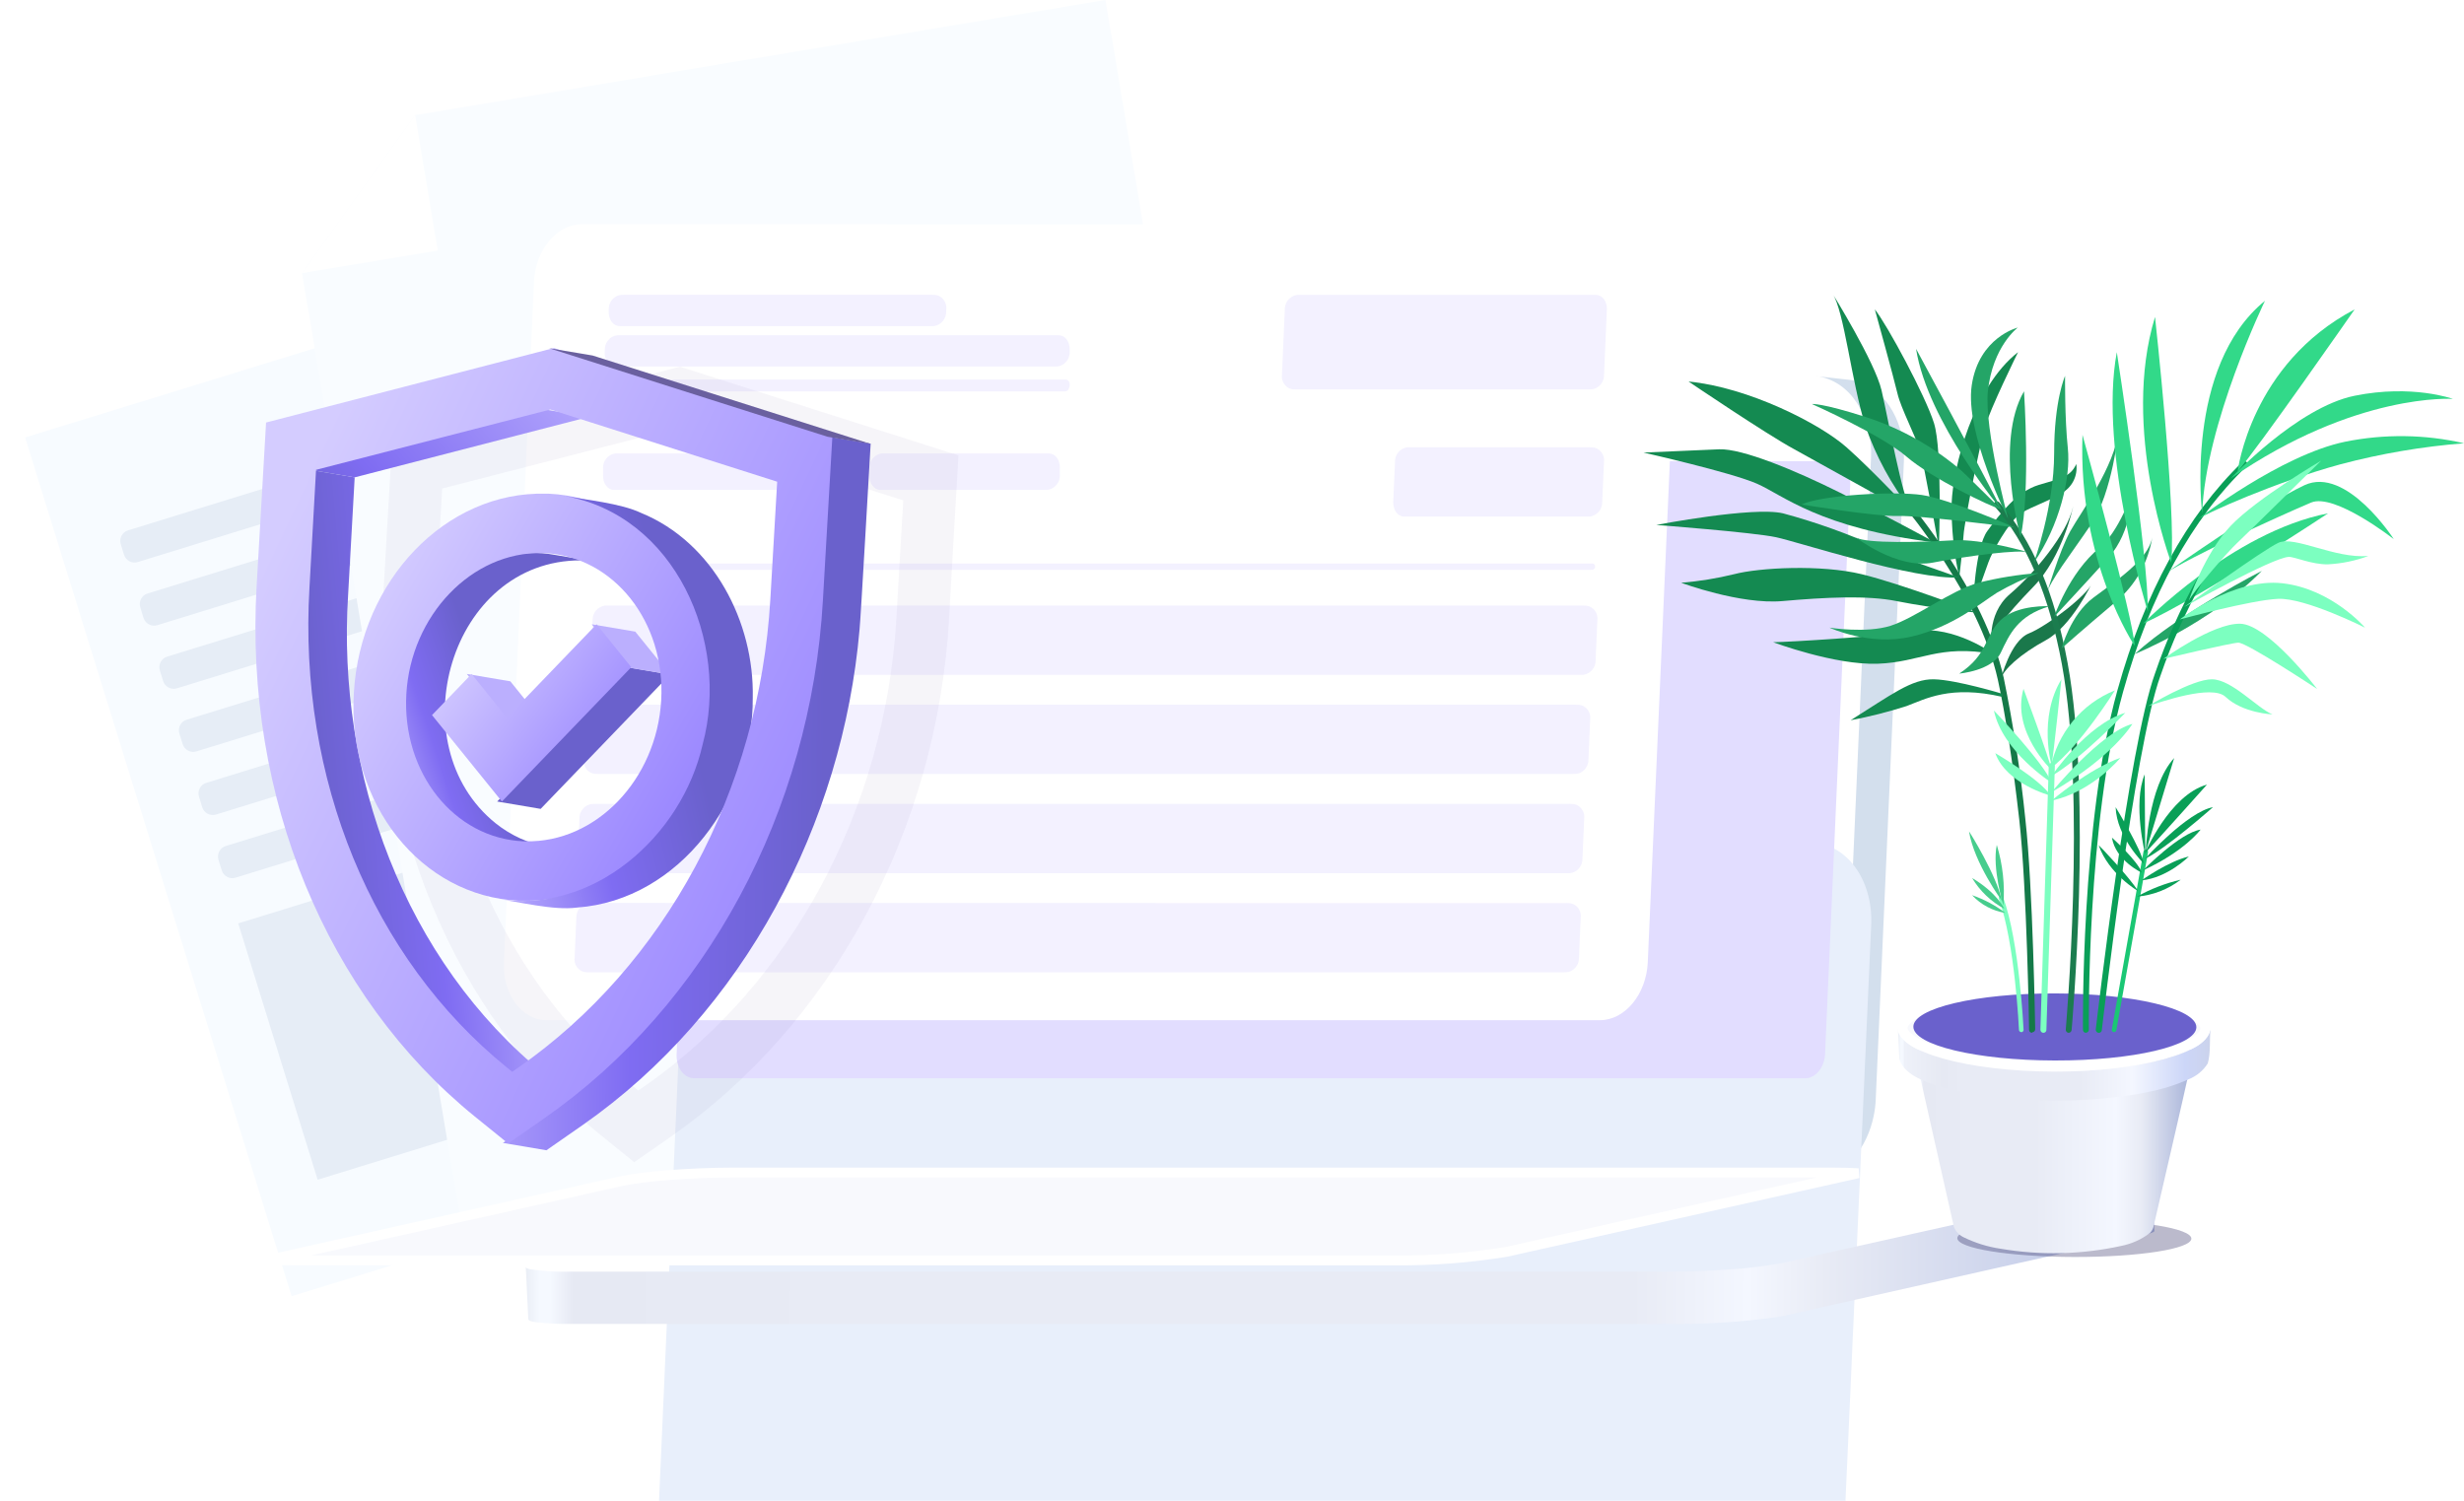 <svg width="394" height="240" viewBox="0 0 394 240" fill="none" xmlns="http://www.w3.org/2000/svg">
<g clip-path="url(#clip0_3214_11438)">
<path d="M108.786 37.684L4.018 69.955L46.632 207.277L151.4 175.006L108.786 37.684Z" fill="#F7FBFF"/>
<path d="M124.584 120.972L38.094 147.658L50.793 188.65L137.283 161.964L124.584 120.972Z" fill="#E6EDF6"/>
<path d="M119.217 109.64L36.102 135.285C35.17 135.572 34.648 136.559 34.936 137.49L35.461 139.184C35.749 140.114 36.738 140.635 37.67 140.347L120.785 114.703C121.717 114.415 122.239 113.428 121.951 112.498L121.426 110.804C121.138 109.873 120.149 109.353 119.217 109.64Z" fill="#E6EDF6"/>
<path d="M116.096 99.542L32.981 125.187C32.048 125.474 31.527 126.461 31.815 127.391L32.34 129.086C32.628 130.016 33.617 130.537 34.549 130.249L117.664 104.605C118.596 104.317 119.118 103.33 118.83 102.4L118.305 100.705C118.017 99.775 117.028 99.254 116.096 99.542Z" fill="#E6EDF6"/>
<path d="M112.963 89.447L29.848 115.092C28.916 115.379 28.394 116.366 28.682 117.296L29.207 118.991C29.495 119.921 30.484 120.442 31.416 120.154L114.531 94.51C115.463 94.222 115.985 93.235 115.697 92.305L115.172 90.611C114.884 89.68 113.895 89.159 112.963 89.447Z" fill="#E6EDF6"/>
<path d="M109.842 79.359L26.727 105.004C25.795 105.291 25.273 106.279 25.561 107.209L26.086 108.903C26.374 109.833 27.363 110.354 28.295 110.067L111.41 84.422C112.342 84.134 112.864 83.147 112.576 82.217L112.051 80.523C111.763 79.593 110.774 79.072 109.842 79.359Z" fill="#E6EDF6"/>
<path d="M106.709 69.264L23.594 94.909C22.662 95.196 22.14 96.184 22.428 97.114L22.953 98.808C23.241 99.738 24.23 100.259 25.162 99.972L108.277 74.327C109.21 74.039 109.732 73.052 109.443 72.122L108.918 70.428C108.63 69.498 107.641 68.977 106.709 69.264Z" fill="#E6EDF6"/>
<path d="M103.588 59.166L20.473 84.811C19.541 85.098 19.019 86.086 19.307 87.016L19.832 88.71C20.12 89.64 21.109 90.161 22.041 89.873L105.156 64.229C106.088 63.941 106.61 62.954 106.322 62.024L105.797 60.33C105.509 59.4 104.52 58.879 103.588 59.166Z" fill="#E6EDF6"/>
<path d="M66.379 18.405L48.305 43.683L74.307 199.034L206.401 177.009L176.771 0L66.379 18.405Z" fill="#F9FCFF"/>
<path d="M66.379 18.405L48.305 43.683L70.007 40.063L66.379 18.405Z" fill="white"/>
<path d="M114.599 188.3L119.856 188.888C119.558 188.903 119.26 188.903 118.962 188.888L113.705 188.3C114.003 188.316 114.301 188.316 114.599 188.3" fill="#858585"/>
<path d="M283.849 188.31L289.128 188.888H119.876L114.598 188.31H283.849Z" fill="#808080"/>
<path d="M304.437 72.476C304.342 67.324 301.283 61.385 295.668 60.734L290.411 60.147C290.726 60.147 291.041 60.241 291.357 60.304C296.898 61.7 299.453 67.943 299.18 73.211L294.658 175.236C294.658 175.635 294.606 176.033 294.553 176.422C294.07 180.734 291.851 185.089 287.971 187.251C286.707 187.94 285.29 188.301 283.85 188.3C285.907 188.611 287.983 188.786 290.064 188.825C295.184 188.184 298.622 183.295 299.59 178.531C299.785 177.626 299.901 176.706 299.937 175.782L304.437 73.799C304.458 73.358 304.437 72.917 304.437 72.476Z" fill="#D3DFED"/>
<g filter="url(#filter0_ddd_3214_11438)">
<path d="M289.559 60.094C295.205 60.094 299.526 65.971 299.211 73.211L294.658 175.236C294.332 182.466 289.495 188.331 283.849 188.331H114.597C108.941 188.331 104.619 182.466 104.945 175.236L109.435 73.242C109.761 66.002 114.597 60.126 120.244 60.126L289.559 60.094Z" fill="#E8EFFB"/>
</g>
<path d="M293.018 73.746C294.669 73.746 295.941 75.467 295.847 77.587L291.83 168.583C291.735 170.682 290.316 172.424 288.676 172.424H111.023C109.362 172.424 108.1 170.703 108.194 168.583L112.2 77.587C112.295 75.488 113.715 73.746 115.355 73.746H293.018Z" fill="#E2DDFF"/>
<path d="M261.455 35.887C265.45 35.887 268.5 40.031 268.279 45.152L263.484 153.882C263.253 158.992 259.836 163.137 255.84 163.137H87.409C83.413 163.137 80.353 158.992 80.585 153.882L85.379 45.121C85.6 40 89.017 35.855 93.013 35.855L261.455 35.887Z" fill="white"/>
<path d="M254.128 71.522C254.511 71.522 254.905 71.525 255.256 71.681C255.333 71.715 255.408 71.754 255.48 71.797C255.718 71.939 255.926 72.126 256.091 72.349C256.256 72.571 256.376 72.824 256.443 73.093C256.51 73.361 256.523 73.64 256.481 73.914L256.197 80.21C256.229 80.784 256.043 81.348 255.677 81.791C255.311 82.235 254.791 82.524 254.22 82.602H224.548C223.497 82.602 222.729 81.553 222.782 80.21L223.066 73.914C223.034 73.342 223.218 72.779 223.582 72.336C223.946 71.893 224.464 71.602 225.032 71.522H254.128Z" fill="#8770FF" fill-opacity="0.1"/>
<path d="M255.187 47.156C256.239 47.156 257.006 48.206 256.943 49.549L256.491 59.885C256.518 60.457 256.331 61.019 255.965 61.461C255.724 61.753 255.416 61.979 255.071 62.123C254.715 62.271 254.321 62.277 253.935 62.277H207.363C206.953 62.277 206.531 62.273 206.161 62.096C205.851 61.947 205.58 61.725 205.373 61.443C205.044 60.995 204.907 60.434 204.991 59.885L205.443 49.549C205.414 48.976 205.601 48.412 205.966 47.97C206.332 47.527 206.851 47.237 207.42 47.156H255.187Z" fill="#8770FF" fill-opacity="0.1"/>
<path d="M128.163 72.508C129.214 72.508 129.992 73.557 129.94 74.9V75.95C129.971 76.523 129.786 77.088 129.419 77.531C129.053 77.974 128.533 78.264 127.963 78.342H98.196C97.145 78.342 96.377 77.293 96.43 75.95V74.9C96.395 74.328 96.579 73.763 96.943 73.32C97.308 72.876 97.827 72.586 98.396 72.508H128.163Z" fill="#8770FF" fill-opacity="0.1"/>
<path d="M167.706 72.508C168.758 72.508 169.525 73.557 169.473 74.9V75.95C169.5 76.522 169.312 77.084 168.947 77.526C168.705 77.819 168.398 78.044 168.053 78.188C167.697 78.336 167.302 78.342 166.917 78.342H140.8C139.748 78.342 138.981 77.293 139.033 75.95V74.9C138.999 74.326 139.184 73.76 139.551 73.316C139.917 72.873 140.439 72.584 141.01 72.508H167.706Z" fill="#8770FF" fill-opacity="0.1"/>
<path d="M148.934 47.135C149.329 47.135 149.735 47.139 150.094 47.304C150.165 47.337 150.235 47.373 150.303 47.414C150.541 47.557 150.748 47.746 150.912 47.969C151.076 48.193 151.194 48.447 151.26 48.716C151.308 48.913 151.327 49.117 151.316 49.319C151.309 49.466 151.293 49.612 151.293 49.758V49.758C151.323 50.332 151.136 50.895 150.77 51.338C150.405 51.78 149.886 52.071 149.317 52.151H99.1C98.048 52.151 97.281 51.102 97.333 49.758V49.538C97.303 48.964 97.49 48.399 97.855 47.955C98.097 47.66 98.407 47.433 98.754 47.289C99.109 47.141 99.503 47.135 99.888 47.135H148.934Z" fill="#8770FF" fill-opacity="0.1"/>
<path d="M169.285 53.61C170.336 53.61 171.104 54.659 171.051 56.002V56.222C171.078 56.795 170.891 57.357 170.525 57.799C170.284 58.091 169.976 58.317 169.632 58.461C169.275 58.609 168.881 58.615 168.495 58.615H99.086C98.676 58.615 98.253 58.611 97.883 58.434C97.574 58.285 97.302 58.062 97.096 57.781C96.81 57.392 96.669 56.919 96.692 56.442C96.699 56.295 96.714 56.149 96.714 56.002V56.002C96.679 55.429 96.863 54.865 97.227 54.421C97.592 53.978 98.111 53.688 98.68 53.61H169.285Z" fill="#8770FF" fill-opacity="0.1"/>
<path d="M170.409 60.682C170.508 60.696 170.603 60.73 170.688 60.781C170.773 60.832 170.848 60.899 170.906 60.98C170.965 61.06 171.007 61.151 171.03 61.248V61.248C171.076 61.44 171.05 61.644 171.013 61.838C170.924 62.3 170.632 62.592 170.325 62.592H97.344C97.246 62.578 97.151 62.544 97.066 62.493C96.98 62.442 96.906 62.374 96.847 62.294C96.788 62.214 96.746 62.123 96.723 62.026V62.026C96.678 61.834 96.703 61.63 96.741 61.436C96.829 60.974 97.121 60.682 97.428 60.682H170.409Z" fill="#8770FF" fill-opacity="0.1"/>
<path d="M254.683 90.115C254.74 90.122 254.796 90.14 254.846 90.168C254.896 90.197 254.94 90.236 254.974 90.282C255.009 90.328 255.033 90.381 255.047 90.437V90.437C255.073 90.549 255.065 90.669 255.033 90.779C255.016 90.839 254.986 90.896 254.947 90.946V90.946C254.796 91.134 254.52 91.123 254.279 91.123H96.166C96.107 91.115 96.05 91.096 95.999 91.065C95.948 91.035 95.904 90.994 95.869 90.946C95.835 90.898 95.811 90.843 95.798 90.785V90.785C95.774 90.669 95.784 90.546 95.822 90.434C95.84 90.379 95.869 90.327 95.906 90.282C95.982 90.191 96.09 90.131 96.208 90.115H254.683Z" fill="#8770FF" fill-opacity="0.1"/>
<path d="M253.055 96.831C253.452 96.831 253.86 96.835 254.221 97.001C254.291 97.033 254.359 97.069 254.425 97.109C254.662 97.251 254.868 97.439 255.032 97.661C255.196 97.884 255.315 98.136 255.381 98.404C255.447 98.672 255.46 98.951 255.418 99.223L255.145 105.519C255.174 106.092 254.987 106.656 254.622 107.098C254.256 107.541 253.737 107.831 253.168 107.912H96.846C96.449 107.912 96.041 107.908 95.68 107.742C95.611 107.709 95.542 107.673 95.476 107.634C95.239 107.491 95.033 107.303 94.869 107.081C94.705 106.859 94.586 106.607 94.52 106.339C94.454 106.071 94.441 105.792 94.483 105.519L94.757 99.223C94.73 98.649 94.919 98.086 95.286 97.644C95.654 97.201 96.174 96.911 96.744 96.831H253.055Z" fill="#8770FF" fill-opacity="0.1"/>
<path d="M251.901 112.686C252.311 112.686 252.733 112.691 253.103 112.868C253.413 113.016 253.684 113.238 253.891 113.52C254.22 113.968 254.357 114.529 254.273 115.079L254 121.374C254.026 121.947 253.839 122.509 253.474 122.951C253.232 123.243 252.925 123.469 252.58 123.613C252.224 123.761 251.829 123.767 251.443 123.767H95.721C95.311 123.767 94.888 123.763 94.518 123.586C94.209 123.437 93.937 123.215 93.731 122.933C93.401 122.485 93.264 121.924 93.349 121.374L93.622 115.079C93.595 114.506 93.783 113.944 94.148 113.502C94.389 113.21 94.697 112.984 95.042 112.84C95.398 112.692 95.792 112.686 96.178 112.686H251.901Z" fill="#8770FF" fill-opacity="0.1"/>
<path d="M250.944 128.552C251.354 128.552 251.777 128.556 252.147 128.733C252.456 128.881 252.728 129.104 252.934 129.386C253.264 129.834 253.401 130.395 253.316 130.944L253.043 137.24C253.072 137.813 252.886 138.377 252.52 138.819C252.154 139.262 251.636 139.552 251.066 139.633H94.148C93.096 139.633 92.329 138.583 92.382 137.24L92.655 130.944C92.628 130.372 92.815 129.81 93.181 129.368C93.422 129.075 93.73 128.849 94.075 128.706C94.431 128.557 94.825 128.552 95.211 128.552H250.944Z" fill="#8770FF" fill-opacity="0.1"/>
<path d="M250.369 144.407C250.805 144.407 251.256 144.412 251.644 144.612C251.935 144.761 252.19 144.978 252.385 145.247C252.71 145.695 252.844 146.253 252.759 146.799L252.486 153.095C252.513 153.668 252.325 154.23 251.96 154.672C251.719 154.964 251.411 155.19 251.066 155.334C250.71 155.482 250.316 155.488 249.93 155.488H94.272C93.84 155.488 93.393 155.483 93.008 155.287C92.955 155.26 92.904 155.231 92.853 155.2C92.619 155.054 92.415 154.864 92.254 154.64C92.093 154.416 91.977 154.162 91.914 153.894C91.852 153.625 91.843 153.347 91.888 153.074L92.161 146.778C92.132 146.205 92.318 145.642 92.684 145.199C93.05 144.757 93.568 144.466 94.138 144.386L250.369 144.407Z" fill="#8770FF" fill-opacity="0.1"/>
<g filter="url(#filter1_d_3214_11438)">
<path d="M300.148 187.439C300.148 187.492 300.148 187.555 300.043 187.597C299.6 187.837 299.121 188.004 298.624 188.09L240.994 200.965C238.096 201.499 235.167 201.849 232.225 202.014C229.228 202.224 226.21 202.34 223.224 202.35H47.075C44.908 202.412 42.739 202.272 40.598 201.931C40.367 201.868 40.156 201.805 40.072 201.616C40.072 201.616 40.472 210.01 40.482 210.01C40.724 210.346 41.313 210.336 41.691 210.43C43.614 210.65 45.55 210.745 47.485 210.713H223.803C229.162 210.731 234.516 210.38 239.827 209.664C240.479 209.57 241.583 209.339 241.414 209.37L299.023 196.432C299.276 196.432 299.496 196.317 299.738 196.243C299.942 196.19 300.139 196.116 300.327 196.023C300.39 195.987 300.447 195.941 300.495 195.886C300.5 195.866 300.5 195.844 300.495 195.823V195.823L300.148 187.439Z" fill="url(#paint0_linear_3214_11438)"/>
</g>
<path d="M47.075 201.551C45.458 201.551 44.117 201.511 43.072 201.444L99.42 188.859L99.422 188.859C102.731 188.113 110.611 187.504 117.018 187.504H293.146C294.766 187.504 296.108 187.543 297.154 187.611L240.845 200.191C235.022 201.138 229.13 201.593 223.23 201.551H223.225H47.075Z" fill="#F8F9FD" stroke="white" stroke-width="1.577"/>
<g filter="url(#filter2_f_3214_11438)">
<path d="M350.403 198.066C350.406 196.423 342.031 195.076 331.697 195.056C321.363 195.036 312.983 196.352 312.98 197.994C312.977 199.636 321.352 200.984 331.686 201.003C342.02 201.023 350.399 199.708 350.403 198.066Z" fill="#26215C" fill-opacity="0.31"/>
</g>
<g filter="url(#filter3_f_3214_11438)">
<path d="M108.73 58.645L62.708 70.555L61.194 96.788C59.259 130.461 72.36 162.276 96.081 181.531L101.412 185.844L107.216 181.804C133.081 163.787 149.81 132.727 151.745 99.055L153.259 72.822L108.73 58.645ZM143.344 98.792C141.577 129.359 126.52 157.376 103.02 173.724L102.064 174.385L101.191 173.672C79.647 156.19 67.839 127.502 69.647 96.946L70.699 78.121L108.173 68.478L144.437 80.02L143.344 98.792Z" fill="#423681" fill-opacity="0.05"/>
</g>
<path d="M350.543 169.108C350.543 165.624 342.731 164.208 339.976 163.672C331.156 162.211 322.138 162.447 313.406 164.365C311.03 165.047 308.359 165.719 306.719 167.681C306.558 167.891 306.441 168.131 306.376 168.387C306.311 168.643 306.299 168.91 306.34 169.171C308.359 178.188 310.392 187.198 312.439 196.201C312.741 196.945 313.316 197.546 314.047 197.88C315.892 198.778 317.863 199.387 319.893 199.685C326.294 200.775 332.845 200.621 339.188 199.234C340.841 198.911 342.398 198.214 343.74 197.198C344.018 196.942 344.222 196.616 344.329 196.254C346.401 187.209 348.545 178.163 350.543 169.108Z" fill="url(#paint1_linear_3214_11438)"/>
<g filter="url(#filter4_d_3214_11438)">
<path d="M353.361 164.9C352.863 166.116 351.903 167.085 350.691 167.597C348.587 168.644 346.352 169.403 344.045 169.853C333.53 171.947 322.697 171.883 312.208 169.664C309.348 168.888 304.5 167.712 303.48 164.848C303.48 164.543 303.48 164.627 303.48 164.701C303.49 164.624 303.49 164.547 303.48 164.47C303.565 166.212 303.638 167.838 303.712 169.276C304.616 173.19 313.091 174.522 316.634 175.141C323.11 176.082 329.674 176.258 336.191 175.666C340.881 175.204 345.654 174.543 349.965 172.581C351.231 172.089 352.304 171.202 353.025 170.052C353.519 168.405 353.288 166.065 353.466 164.617C353.437 164.713 353.402 164.808 353.361 164.9Z" fill="url(#paint2_linear_3214_11438)"/>
</g>
<path d="M328.454 158.292C335.305 158.305 341.478 159.088 345.912 160.326C348.135 160.946 349.876 161.669 351.043 162.436C352.242 163.225 352.647 163.931 352.646 164.476C352.645 165.02 352.237 165.725 351.035 166.509C349.865 167.272 348.121 167.988 345.896 168.6C341.457 169.821 335.281 170.58 328.43 170.566C321.579 170.553 315.406 169.771 310.972 168.533C308.749 167.913 307.008 167.19 305.841 166.422C304.642 165.633 304.236 164.928 304.237 164.383C304.238 163.838 304.647 163.134 305.849 162.35C307.019 161.587 308.763 160.871 310.988 160.259C315.427 159.038 321.602 158.279 328.454 158.292Z" fill="#F8F9FD" stroke="white" stroke-width="1.577"/>
<path d="M351.205 164.261C351.211 161.301 341.085 158.881 328.589 158.857C316.092 158.833 305.957 161.214 305.952 164.174C305.946 167.135 316.072 169.554 328.568 169.578C341.064 169.602 351.199 167.221 351.205 164.261Z" fill="#6A61CC"/>
<path d="M338.052 165.047H337.979C337.885 165.029 337.801 164.975 337.746 164.897C337.691 164.818 337.669 164.722 337.684 164.627L342.752 136.159C342.761 136.112 342.779 136.066 342.806 136.026C342.832 135.985 342.867 135.95 342.907 135.923C342.947 135.896 342.992 135.876 343.039 135.867C343.087 135.857 343.136 135.856 343.183 135.866C343.278 135.883 343.361 135.937 343.416 136.016C343.471 136.094 343.493 136.191 343.478 136.285L338.41 164.743C338.395 164.827 338.351 164.904 338.286 164.959C338.221 165.015 338.138 165.046 338.052 165.047Z" fill="#1AC774"/>
<path d="M343.036 136.684C343.036 136.684 340.985 128.499 342.941 123.83C342.941 123.819 343.004 135.215 343.036 136.684Z" fill="#099F57"/>
<path d="M342.953 136.485C342.953 136.485 346.896 127.135 352.9 125.467C352.9 125.467 345.939 133.263 342.953 136.485Z" fill="#099F57"/>
<path d="M343.111 136.212C343.111 136.212 343.437 125.834 347.654 121.217C347.654 121.217 343.511 134.848 343.111 136.212Z" fill="#099F57"/>
<path d="M342.941 137.356C342.941 137.356 349.818 129.79 353.866 129.076C353.866 129.066 346.222 135.834 342.941 137.356Z" fill="#099F57"/>
<path d="M342.668 139.181C342.668 139.181 348.567 133.148 351.879 132.665C351.879 132.665 349.366 136.117 342.668 139.181Z" fill="#099F57"/>
<path d="M342.438 140.776C342.438 140.776 346.643 137.754 350.008 136.957C350.008 136.957 346.601 140.388 342.438 140.776Z" fill="#099F57"/>
<path d="M341.701 143.379C343.894 142.148 346.252 141.237 348.704 140.671C346.678 142.225 344.247 143.165 341.701 143.379V143.379Z" fill="#099F57"/>
<path d="M342.489 139.559C342.489 139.559 338.283 137.607 337.705 133.945C337.705 133.945 341.806 137.628 342.489 139.559Z" fill="#099F57"/>
<path d="M341.881 142.487C341.881 142.487 337.181 139.769 335.572 135.142C335.583 135.089 340.546 140.294 341.881 142.487Z" fill="#099F57"/>
<path d="M342.816 138.122C342.816 138.122 338.453 133.851 338.295 129.076C338.295 129.066 342.417 135.834 342.816 138.122Z" fill="#099F57"/>
<path d="M324.94 165.162C324.813 165.163 324.692 165.113 324.601 165.025C324.511 164.937 324.459 164.816 324.456 164.69C324.456 164.459 324.109 142.036 322.89 131.112C321.838 121.836 320.692 114.323 319.462 108.699C316.444 95.058 304.584 81.091 304.468 80.955C304.425 80.906 304.392 80.85 304.371 80.788C304.35 80.727 304.342 80.662 304.347 80.597C304.352 80.533 304.37 80.47 304.4 80.412C304.43 80.355 304.471 80.304 304.521 80.262C304.613 80.174 304.735 80.125 304.862 80.125C304.99 80.125 305.112 80.174 305.204 80.262C305.32 80.409 317.348 94.512 320.408 108.436C321.935 115.88 323.086 123.396 323.857 130.955C325.076 141.889 325.423 164.365 325.434 164.585C325.434 164.714 325.383 164.838 325.293 164.93C325.203 165.023 325.08 165.076 324.95 165.079L324.94 165.162Z" fill="#147948"/>
<path d="M318.506 103.683C318.506 103.683 317.507 98.321 321.387 95.005C325.267 91.689 330.503 85.477 331.502 80.997C331.502 80.997 329.883 88.94 325.193 93.778C320.504 98.615 317.949 101.889 318.506 103.683Z" fill="#1A784B"/>
<path d="M319.936 108.625C319.936 108.625 321.439 102.487 324.436 101.28C327.432 100.073 333.899 95.058 334.519 93.232C334.519 93.232 331.27 100.126 327.159 102.361C323.048 104.596 320.261 107.135 319.936 108.625Z" fill="#1A784B"/>
<path d="M320.189 110.944C320.189 110.944 312.829 108.709 309.254 108.625C305.679 108.541 302.409 111.112 295.922 115.173C298.937 114.603 301.915 113.85 304.838 112.917C307.898 111.773 311.862 109.517 320.189 111.437" fill="#148A51"/>
<path d="M318.822 104.596C318.822 104.596 312.513 99.989 306.394 100.902C300.274 101.815 286.279 102.655 283.535 102.697C283.535 102.697 293.345 106.38 300.243 106.138C307.14 105.897 309.958 102.98 318.822 104.596Z" fill="#148A51"/>
<path d="M316.089 97.964C316.089 97.964 304.155 93.389 297.667 91.815C291.18 90.241 281.296 90.766 277.301 91.815C274.517 92.498 271.683 92.957 268.826 93.19C268.826 93.19 278.289 96.716 285.04 96.117C291.79 95.519 298.53 95.173 303.24 96.117C309.643 97.387 316.089 97.964 316.089 97.964Z" fill="#148A51"/>
<path d="M315.498 96.778C315.498 96.778 315.792 87.628 317.79 84.9C319.788 82.172 322.511 78.604 325.97 77.555C329.43 76.506 331.059 76.306 332.006 74.197C332.134 75.126 331.975 76.072 331.551 76.908C331.126 77.744 330.456 78.431 329.63 78.877C326.675 80.629 324.183 81.196 322.69 82.445C321.197 83.694 318.621 88.027 317.948 89.926C317.275 91.826 315.498 96.778 315.498 96.778Z" fill="#148A51"/>
<path d="M313.291 92.34C312.423 88.438 312.014 84.448 312.072 80.451C312.303 74.732 315.5 61.92 322.691 56.317C322.691 56.317 318.202 65.404 317.371 68.384C316.54 71.364 314.112 83.463 313.985 85.509C313.859 87.555 313.291 92.34 313.291 92.34Z" fill="#148A51"/>
<path d="M310.032 87.608C310.032 87.608 310.631 72.067 309.254 67.671C307.877 63.274 301.705 51.836 299.791 49.475C299.791 49.475 302.84 60.483 303.408 62.917C303.976 65.352 306.331 69.759 307.025 72.12C307.719 74.481 310.032 87.608 310.032 87.608Z" fill="#148A51"/>
<path d="M305.627 81.637C302.446 77.551 299.96 72.971 298.267 68.08C296.017 60.86 294.892 49.727 293.01 46.925C293.01 46.925 299.802 57.87 300.864 62.413C301.926 66.957 304.187 79.748 305.627 81.637Z" fill="#148A51"/>
<path d="M306.382 82.634C306.382 82.634 299.537 75.288 295.237 71.501C290.936 67.713 279.591 61.941 270.002 61.007C270.002 61.007 282.409 69.402 286.825 71.794L306.382 82.634Z" fill="#148A51"/>
<path d="M309.454 86.747C309.454 86.747 300.958 82.141 294.092 78.72C287.226 75.299 278.636 71.7 274.892 71.847C271.149 71.994 262.801 72.371 262.801 72.371C262.801 72.371 276.764 75.519 280.938 77.345C285.113 79.171 290.948 84.46 309.454 86.747Z" fill="#148A51"/>
<path d="M313.29 92.34C313.29 92.34 304.321 89.307 300.515 87.608C295.538 85.356 290.386 83.51 285.111 82.088C280.316 80.955 264.85 83.945 264.85 83.945C264.85 83.945 280.316 85.121 283.997 85.908C287.677 86.695 306.182 92.781 313.29 92.34Z" fill="#148A51"/>
<path d="M330.766 165.162C330.638 165.149 330.521 165.087 330.439 164.989C330.356 164.891 330.315 164.765 330.324 164.638C330.324 164.271 333.625 127.597 329.704 106.233C327.685 95.267 324.078 86.768 318.958 80.986C318.867 80.896 318.816 80.773 318.816 80.645C318.816 80.517 318.867 80.395 318.958 80.304C319.05 80.213 319.175 80.162 319.305 80.162C319.435 80.162 319.559 80.213 319.652 80.304C324.909 86.222 328.568 94.869 330.618 106.023C334.572 127.513 331.291 164.313 331.26 164.68C331.254 164.808 331.2 164.929 331.108 165.019C331.017 165.109 330.894 165.16 330.766 165.162V165.162Z" fill="#1B7C4E"/>
<path d="M320.188 81.731C320.188 81.731 308.223 67.471 306.383 55.782C306.383 55.782 315.772 73.096 320.188 81.731Z" fill="#24A567"/>
<path d="M321.104 82.969C321.104 82.969 314.133 69.255 315.29 61.584C316.446 53.914 322.65 52.382 322.65 52.382C322.65 52.382 318.623 55.383 317.866 62.571C317.277 68.678 321.104 82.969 321.104 82.969Z" fill="#24A567"/>
<path d="M323.089 85.908C323.089 85.908 318.884 70.745 323.647 62.571C323.647 62.571 324.709 78.699 323.089 85.908Z" fill="#24A567"/>
<path d="M325.225 89.968C325.225 89.968 328.463 81.018 328.463 72.497C328.463 63.977 330.209 60.115 330.209 60.115C330.209 60.115 330.145 66.894 330.65 71.658C331.155 76.422 329.304 84.04 325.225 89.968Z" fill="#24A567"/>
<path d="M327.264 95.005C327.264 95.005 329.314 88.027 331.07 84.9C332.826 81.773 338.125 74.648 338.798 68.762C338.798 68.762 337.747 78.846 334.435 83.756C331.122 88.667 327.758 92.885 327.264 95.005Z" fill="#24A567"/>
<path d="M328.463 98.636C328.463 98.636 330.818 91.605 335.728 87.586C338.83 85.037 340.986 78.688 340.986 78.688C340.986 78.688 340.923 84.984 337.148 89.181C333.373 93.379 328.463 98.636 328.463 98.636Z" fill="#24A567"/>
<path d="M329.65 103.683C329.65 103.683 331.07 98.332 334.697 95.603C338.325 92.875 343.477 89.591 344.16 85.908C343.531 89.879 341.508 93.498 338.451 96.117C333.425 100.346 329.65 103.683 329.65 103.683Z" fill="#24A567"/>
<path d="M319.937 81.427C319.937 81.427 316.036 77.523 313.733 75.351C309.25 71.476 304.033 68.536 298.392 66.705C291.232 64.407 289.729 64.606 289.729 64.606C289.729 64.606 300.863 69.559 304.838 73.001C308.812 76.443 318.286 81.039 319.937 81.427Z" fill="#24A567"/>
<path d="M322.154 84.344C322.154 84.344 311.64 79.78 307.297 79.15C302.955 78.52 291.284 79.15 288.098 80.671C288.098 80.671 299.948 82.634 303.438 82.508C306.929 82.382 322.154 84.344 322.154 84.344Z" fill="#24A567"/>
<path d="M324.436 88.342C324.436 88.342 316.97 86.118 312.302 86.401C307.634 86.684 298.213 86.988 296.709 85.908C296.709 85.908 303.323 91.07 309.053 89.969C314.783 88.867 322.922 87.817 324.436 88.342Z" fill="#24A567"/>
<path d="M325.971 91.637C322.725 91.876 319.506 92.395 316.351 93.19C311.987 94.397 306.257 98.814 302.324 100.063C298.392 101.312 292.535 100.367 292.535 100.367C292.535 100.367 298.96 103.358 305.626 101.805C312.292 100.252 316.792 96.369 319.295 94.795C321.43 93.562 323.663 92.506 325.971 91.637V91.637Z" fill="#24A567"/>
<path d="M327.727 96.946C327.727 96.946 322.586 96.632 319.936 99.129C317.287 101.626 318.023 104.596 313.291 107.712C313.291 107.712 318.548 107.272 319.936 104.355C321.324 101.437 322.638 98.436 327.727 96.946Z" fill="#24A567"/>
<path d="M333.553 165.162C333.424 165.162 333.301 165.112 333.211 165.021C333.12 164.931 333.069 164.808 333.069 164.68C333.069 164.355 332.701 131.437 338.579 110.399C342.942 94.732 349.682 82.455 358.556 73.882C358.647 73.792 358.77 73.741 358.898 73.741C359.026 73.741 359.149 73.792 359.24 73.882C359.286 73.927 359.322 73.979 359.348 74.038C359.373 74.097 359.385 74.16 359.385 74.224C359.385 74.287 359.373 74.35 359.348 74.409C359.322 74.468 359.286 74.52 359.24 74.564C350.449 82.959 343.804 95.142 339.483 110.64C333.647 131.542 334.005 164.323 334.015 164.648C334.017 164.713 334.005 164.777 333.982 164.836C333.958 164.896 333.922 164.951 333.877 164.996C333.832 165.042 333.779 165.079 333.719 165.104C333.66 165.129 333.596 165.142 333.532 165.142L333.553 165.162Z" fill="#099F57"/>
<path d="M357.809 75.352C357.809 75.352 359.912 58.185 376.514 49.475C376.514 49.475 360.805 72.057 357.809 75.352Z" fill="#32D989"/>
<path d="M356.705 76.506C356.705 76.506 367.293 65.152 376.514 63.284C385.736 61.416 392.223 63.788 392.223 63.788C392.223 63.788 376.683 62.718 356.705 76.506Z" fill="#32D989"/>
<path d="M352.132 82.088C352.132 82.088 349.209 58.678 362.173 48.101C362.173 48.101 352.647 67.775 352.132 82.088Z" fill="#32D989"/>
<path d="M347.18 89.968C347.18 89.968 339.105 68.573 344.593 50.682C344.593 50.682 348.021 81.847 347.18 89.968Z" fill="#32D989"/>
<path d="M343.437 97.796C343.437 97.796 335.498 72.245 338.484 56.317C338.484 56.317 343.636 89.633 343.437 97.796Z" fill="#32D989"/>
<path d="M341.333 103.263C341.333 103.263 332.248 89.853 332.995 69.538C332.995 69.538 341.175 99.066 341.333 103.263Z" fill="#32D989"/>
<path d="M341.332 104.596C341.332 104.596 353.361 99.779 361.667 91.29C361.667 91.29 348.734 97.891 341.332 104.596Z" fill="#24A567"/>
<path d="M342.68 99.737C342.68 99.737 356.958 85.047 372.267 82.088C372.267 82.088 352.563 95.152 342.68 99.737Z" fill="#32D989"/>
<path d="M346.338 91.637C346.338 91.637 361.784 80.713 368.492 77.587C375.2 74.46 382.771 86.212 382.771 86.212C382.771 86.212 373.308 78.783 369.543 80.367C363.592 82.896 350.26 89.056 346.338 91.637Z" fill="#32D989"/>
<path d="M351.5 82.969C351.5 82.969 364.727 72.739 375.021 70.629C381.293 69.366 387.763 69.451 394 70.881C387.337 71.405 380.735 72.529 374.274 74.239C363.812 77.083 352.783 82.099 351.5 82.969Z" fill="#32D989"/>
<path d="M326.739 165.162C326.61 165.157 326.488 165.101 326.399 165.007C326.311 164.913 326.263 164.788 326.266 164.659L327.601 122.445C327.602 122.381 327.617 122.318 327.643 122.26C327.669 122.202 327.707 122.149 327.754 122.106C327.802 122.063 327.857 122.03 327.917 122.009C327.978 121.987 328.042 121.979 328.106 121.983C328.233 121.988 328.354 122.043 328.442 122.135C328.53 122.227 328.579 122.349 328.579 122.476L327.223 164.743C327.207 164.86 327.149 164.967 327.06 165.044C326.971 165.121 326.857 165.163 326.739 165.162V165.162Z" fill="#7CFFC0"/>
<path d="M328.053 123.137C328.053 123.137 321.587 116.988 323.563 110.147C323.563 110.178 327.653 121.112 328.053 123.137Z" fill="#7CFFC0"/>
<path d="M327.875 122.885C328.412 120.111 329.636 117.515 331.436 115.334C333.235 113.153 335.554 111.456 338.179 110.399C338.179 110.399 332.67 119.265 327.875 122.885Z" fill="#7CFFC0"/>
<path d="M328.063 122.466C328.063 122.466 325.866 114.795 329.63 108.625C329.63 108.625 328.368 120.504 328.063 122.466Z" fill="#7CFFC0"/>
<path d="M328.064 124.082C328.064 124.082 333.658 115.803 339.841 113.987C339.841 113.987 332.849 121.301 328.064 124.082Z" fill="#7CFFC0"/>
<path d="M328.064 126.663C328.064 126.663 335.898 117.114 340.976 115.761C340.976 115.761 337.843 121.049 328.064 126.663Z" fill="#7CFFC0"/>
<path d="M328.064 128.017C328.064 128.017 333.932 122.99 339.042 121.186C339.042 121.217 334.52 126.663 328.064 128.017Z" fill="#7CFFC0"/>
<path d="M327.874 127.219C327.874 127.219 320.83 125.383 319.053 120.441C319.053 120.441 326.36 124.69 327.874 127.219Z" fill="#7CFFC0"/>
<path d="M328.053 125.163C328.053 125.163 320.188 120.157 318.832 113.62C318.832 113.599 326.897 122.088 328.053 125.163Z" fill="#7CFFC0"/>
<path d="M335.613 165.162H335.55C335.423 165.144 335.309 165.079 335.229 164.98C335.149 164.88 335.109 164.754 335.119 164.627C335.329 162.781 340.376 119.381 344.582 107.712C346.392 102.39 348.687 97.245 351.437 92.34C351.503 92.23 351.609 92.151 351.733 92.119C351.858 92.088 351.989 92.107 352.099 92.172C352.21 92.239 352.29 92.348 352.321 92.473C352.353 92.599 352.334 92.732 352.268 92.844C349.538 97.705 347.257 102.805 345.454 108.08C341.248 119.622 336.138 164.323 336.086 164.743C336.073 164.859 336.017 164.966 335.93 165.043C335.843 165.121 335.73 165.163 335.613 165.162Z" fill="#099F57"/>
<path d="M349.967 96.117C349.967 96.117 352.49 88.489 356.707 84.071C360.923 79.654 371.153 73.672 371.153 73.672C371.153 73.672 359.672 84.995 357.811 86.747C355.95 88.499 350.713 94.585 349.967 96.117Z" fill="#7CFFC0"/>
<path d="M349.24 97.072C349.24 97.072 361.71 88.027 364.297 86.81C366.884 85.593 373.276 89.36 378.702 88.909C376.637 89.675 374.467 90.124 372.267 90.241C369.659 90.304 366.852 88.993 365.958 89.055C363.309 89.192 349.24 97.072 349.24 97.072Z" fill="#7CFFC0"/>
<path d="M348.566 99.055C348.566 99.055 357.104 92.361 365.001 93.274C372.897 94.187 378.175 100.367 378.175 100.367C378.175 100.367 368.618 95.561 364.254 95.761C359.891 95.96 348.566 99.055 348.566 99.055Z" fill="#7CFFC0"/>
<path d="M345.938 105.362C345.938 105.362 353.76 99.675 358.187 99.738C362.613 99.8 370.52 110.178 370.52 110.178C370.52 110.178 359.228 102.707 357.903 102.77C356.578 102.833 345.938 105.362 345.938 105.362Z" fill="#7CFFC0"/>
<path d="M343.479 112.917C343.479 112.917 350.523 108.604 353.699 108.625C356.874 108.646 360.954 113.253 363.372 114.239C363.372 114.239 358.619 114.04 355.875 111.437C353.699 109.36 345.287 112.329 343.479 112.917Z" fill="#7CFFC0"/>
<path d="M323.206 165.047C323.111 165.045 323.02 165.006 322.952 164.94C322.884 164.874 322.843 164.785 322.838 164.69C322.838 164.554 322.197 150.766 319.61 143.704C319.584 143.614 319.594 143.517 319.637 143.434C319.68 143.35 319.754 143.287 319.843 143.256C319.931 143.225 320.029 143.229 320.115 143.267C320.2 143.306 320.268 143.376 320.304 143.463C322.922 150.629 323.564 164.533 323.574 164.669C323.577 164.718 323.57 164.766 323.554 164.811C323.538 164.857 323.514 164.899 323.481 164.935C323.449 164.971 323.41 165.001 323.366 165.022C323.323 165.043 323.275 165.055 323.227 165.058L323.206 165.047Z" fill="#7CFFC0"/>
<path d="M320.105 144.05C320.105 144.05 315.668 137.996 314.848 132.948C314.89 132.948 319.306 140.021 320.105 144.05Z" fill="#47CD8D"/>
<path d="M320.346 144.806C320.346 144.806 318.506 138.762 319.294 135.11C320.249 138.248 320.605 141.537 320.346 144.806V144.806Z" fill="#47CD8D"/>
<path d="M320.504 145.33C320.504 145.33 319.39 142.812 315.342 140.399C316.586 142.476 318.37 144.18 320.504 145.33Z" fill="#47CD8D"/>
<path d="M320.683 145.991C319.062 144.772 317.26 143.813 315.342 143.148C316.751 144.668 318.633 145.67 320.683 145.991V145.991Z" fill="#47CD8D"/>
<path d="M87.228 65.496L94.188 66.66L56.715 76.335L49.754 75.16L87.228 65.496Z" fill="url(#paint3_linear_3214_11438)"/>
<path d="M74.643 107.773L81.603 108.948L87.218 115.915L80.268 114.74L74.643 107.773Z" fill="#BBAFFE"/>
<path d="M88.447 88.685C79.131 87.017 70.088 93.428 66.471 101.739C62.076 111.183 63.958 123.775 72.317 130.48C74.336 132.1 76.671 133.283 79.173 133.953C80.224 134.278 86.533 135.223 87.669 135.453C84.589 134.914 81.696 133.608 79.257 131.655C63.601 119.063 71.897 89.588 92.852 89.609C93.701 89.631 94.548 89.712 95.386 89.85L88.447 88.685Z" fill="url(#paint4_linear_3214_11438)"/>
<path d="M87.207 171.886C64.622 153.638 53.844 123.691 55.663 95.16L56.715 76.335L49.754 75.16L48.703 93.984C47.031 121.372 56.799 150.05 77.639 168.486C78.764 169.535 79.984 170.49 81.161 171.456L88.122 172.631L87.207 171.886Z" fill="url(#paint5_linear_3214_11438)"/>
<path d="M100.172 106.692L107.132 107.867L86.45 129.347L79.5 128.171L100.172 106.692Z" fill="#6A61CC"/>
<path d="M94.619 99.829L101.58 101.004L107.131 107.867L100.171 106.692L94.619 99.829Z" fill="#BBAFFE"/>
<g filter="url(#filter5_i_3214_11438)">
<path d="M86.976 78.948H86.451C70.563 78.549 56.842 92.809 55.811 110.784C54.76 128.559 66.557 143.313 82.182 144.037H82.707C98.605 144.425 112.327 130.175 113.357 112.201C114.387 94.478 102.611 79.661 86.976 78.948ZM104.956 111.991C104.22 124.698 94.494 134.803 83.254 134.53H82.886C71.835 134.037 63.487 123.565 64.202 110.994C64.917 98.423 74.674 88.182 85.914 88.444H86.282C97.323 88.948 105.681 99.42 104.956 111.991Z" fill="url(#paint6_linear_3214_11438)"/>
</g>
<path d="M120.368 111.603C120.631 99.462 114.059 86.734 102.493 82.012C99.276 80.48 93.567 79.913 90.086 79.273C107.961 82.285 116.783 102.62 112.356 119.032C109.044 133.722 94.744 146.461 79.141 143.691C82.926 144.184 88.478 145.632 92.263 145.128C108.802 143.921 120.473 127.437 120.368 111.603Z" fill="url(#paint7_linear_3214_11438)"/>
<path d="M137.443 100.664C137.621 99.195 139.083 73.182 139.22 70.947L132.259 69.782C131.691 77.673 130.934 99.058 129.641 106.508C128.233 115.888 125.651 125.053 121.955 133.791C113.312 154.441 99.244 170.716 80.412 182.762L87.373 183.938L93.177 179.898C118.969 161.891 134.762 131.629 137.443 100.664Z" fill="url(#paint8_linear_3214_11438)"/>
<g filter="url(#filter6_i_3214_11438)">
<path d="M87.796 55.653L41.774 67.563L40.26 93.796C38.325 127.468 51.427 159.283 75.147 178.538L80.478 182.851L86.282 178.811C112.148 160.794 128.876 129.735 130.811 96.062L132.325 69.829L87.796 55.653ZM122.41 95.8C120.643 126.366 105.587 154.383 82.087 170.731L81.13 171.393L80.257 170.679C58.713 153.197 46.905 124.509 48.714 93.953L49.765 75.128L87.239 65.485L123.503 77.028L122.41 95.8Z" fill="url(#paint9_linear_3214_11438)"/>
</g>
<g filter="url(#filter7_i_3214_11438)">
<path d="M79.487 128.171L100.169 106.692L94.618 99.829L80.266 114.74L74.64 107.773L68.311 114.352L79.487 128.171Z" fill="url(#paint10_linear_3214_11438)"/>
</g>
<path d="M87.795 55.684L94.755 56.849L139.284 71.004L132.324 69.84L87.795 55.684Z" fill="#6A609F"/>
</g>
<defs>
<filter id="filter0_ddd_3214_11438" x="48.928" y="42.094" width="306.299" height="240.237" filterUnits="userSpaceOnUse" color-interpolation-filters="sRGB">
<feFlood flood-opacity="0" result="BackgroundImageFix"/>
<feColorMatrix in="SourceAlpha" type="matrix" values="0 0 0 0 0 0 0 0 0 0 0 0 0 0 0 0 0 0 127 0" result="hardAlpha"/>
<feOffset dy="15.896"/>
<feColorMatrix type="matrix" values="0 0 0 0 0.749 0 0 0 0 0.8 0 0 0 0 0.882 0 0 0 0.037 0"/>
<feBlend mode="normal" in2="BackgroundImageFix" result="effect1_dropShadow_3214_11438"/>
<feColorMatrix in="SourceAlpha" type="matrix" values="0 0 0 0 0 0 0 0 0 0 0 0 0 0 0 0 0 0 127 0" result="hardAlpha"/>
<feOffset dy="20.796"/>
<feGaussianBlur stdDeviation="7.664"/>
<feColorMatrix type="matrix" values="0 0 0 0 0.749 0 0 0 0 0.8 0 0 0 0 0.882 0 0 0 0.178 0"/>
<feBlend mode="normal" in2="effect1_dropShadow_3214_11438" result="effect2_dropShadow_3214_11438"/>
<feColorMatrix in="SourceAlpha" type="matrix" values="0 0 0 0 0 0 0 0 0 0 0 0 0 0 0 0 0 0 127 0" result="hardAlpha"/>
<feOffset dy="38"/>
<feGaussianBlur stdDeviation="28"/>
<feColorMatrix type="matrix" values="0 0 0 0 0.749 0 0 0 0 0.8 0 0 0 0 0.882 0 0 0 0.39 0"/>
<feBlend mode="normal" in2="effect2_dropShadow_3214_11438" result="effect3_dropShadow_3214_11438"/>
<feBlend mode="normal" in="SourceGraphic" in2="effect3_dropShadow_3214_11438" result="shape"/>
</filter>
<filter id="filter1_d_3214_11438" x="40.072" y="184.439" width="308.426" height="31.28" filterUnits="userSpaceOnUse" color-interpolation-filters="sRGB">
<feFlood flood-opacity="0" result="BackgroundImageFix"/>
<feColorMatrix in="SourceAlpha" type="matrix" values="0 0 0 0 0 0 0 0 0 0 0 0 0 0 0 0 0 0 127 0" result="hardAlpha"/>
<feOffset dx="44" dy="1"/>
<feGaussianBlur stdDeviation="2"/>
<feColorMatrix type="matrix" values="0 0 0 0 0.126 0 0 0 0 0.11 0 0 0 0 0.296 0 0 0 0.28 0"/>
<feBlend mode="normal" in2="BackgroundImageFix" result="effect1_dropShadow_3214_11438"/>
<feBlend mode="normal" in="SourceGraphic" in2="effect1_dropShadow_3214_11438" result="shape"/>
</filter>
<filter id="filter2_f_3214_11438" x="310.98" y="193.056" width="41.422" height="9.948" filterUnits="userSpaceOnUse" color-interpolation-filters="sRGB">
<feFlood flood-opacity="0" result="BackgroundImageFix"/>
<feBlend mode="normal" in="SourceGraphic" in2="BackgroundImageFix" result="shape"/>
<feGaussianBlur stdDeviation="1" result="effect1_foregroundBlur_3214_11438"/>
</filter>
<filter id="filter3_f_3214_11438" x="59.006" y="56.645" width="96.252" height="131.198" filterUnits="userSpaceOnUse" color-interpolation-filters="sRGB">
<feFlood flood-opacity="0" result="BackgroundImageFix"/>
<feBlend mode="normal" in="SourceGraphic" in2="BackgroundImageFix" result="shape"/>
<feGaussianBlur stdDeviation="1" result="effect1_foregroundBlur_3214_11438"/>
</filter>
<filter id="filter4_d_3214_11438" x="298.48" y="159.47" width="59.986" height="21.538" filterUnits="userSpaceOnUse" color-interpolation-filters="sRGB">
<feFlood flood-opacity="0" result="BackgroundImageFix"/>
<feColorMatrix in="SourceAlpha" type="matrix" values="0 0 0 0 0 0 0 0 0 0 0 0 0 0 0 0 0 0 127 0" result="hardAlpha"/>
<feOffset/>
<feGaussianBlur stdDeviation="2.5"/>
<feColorMatrix type="matrix" values="0 0 0 0 0.431 0 0 0 0 0.511 0 0 0 0 0.796 0 0 0 0.25 0"/>
<feBlend mode="normal" in2="BackgroundImageFix" result="effect1_dropShadow_3214_11438"/>
<feBlend mode="normal" in="SourceGraphic" in2="effect1_dropShadow_3214_11438" result="shape"/>
</filter>
<filter id="filter5_i_3214_11438" x="55.746" y="78.94" width="58.445" height="65.105" filterUnits="userSpaceOnUse" color-interpolation-filters="sRGB">
<feFlood flood-opacity="0" result="BackgroundImageFix"/>
<feBlend mode="normal" in="SourceGraphic" in2="BackgroundImageFix" result="shape"/>
<feColorMatrix in="SourceAlpha" type="matrix" values="0 0 0 0 0 0 0 0 0 0 0 0 0 0 0 0 0 0 127 0" result="hardAlpha"/>
<feOffset dx="0.771"/>
<feGaussianBlur stdDeviation="0.386"/>
<feComposite in2="hardAlpha" operator="arithmetic" k2="-1" k3="1"/>
<feColorMatrix type="matrix" values="0 0 0 0 1 0 0 0 0 1 0 0 0 0 1 0 0 0 1 0"/>
<feBlend mode="normal" in2="shape" result="effect1_innerShadow_3214_11438"/>
</filter>
<filter id="filter6_i_3214_11438" x="40.072" y="55.653" width="93.023" height="127.198" filterUnits="userSpaceOnUse" color-interpolation-filters="sRGB">
<feFlood flood-opacity="0" result="BackgroundImageFix"/>
<feBlend mode="normal" in="SourceGraphic" in2="BackgroundImageFix" result="shape"/>
<feColorMatrix in="SourceAlpha" type="matrix" values="0 0 0 0 0 0 0 0 0 0 0 0 0 0 0 0 0 0 127 0" result="hardAlpha"/>
<feOffset dx="0.771"/>
<feGaussianBlur stdDeviation="0.386"/>
<feComposite in2="hardAlpha" operator="arithmetic" k2="-1" k3="1"/>
<feColorMatrix type="matrix" values="0 0 0 0 1 0 0 0 0 1 0 0 0 0 1 0 0 0 1 0"/>
<feBlend mode="normal" in2="shape" result="effect1_innerShadow_3214_11438"/>
</filter>
<filter id="filter7_i_3214_11438" x="68.311" y="99.829" width="32.631" height="28.342" filterUnits="userSpaceOnUse" color-interpolation-filters="sRGB">
<feFlood flood-opacity="0" result="BackgroundImageFix"/>
<feBlend mode="normal" in="SourceGraphic" in2="BackgroundImageFix" result="shape"/>
<feColorMatrix in="SourceAlpha" type="matrix" values="0 0 0 0 0 0 0 0 0 0 0 0 0 0 0 0 0 0 127 0" result="hardAlpha"/>
<feOffset dx="0.771"/>
<feGaussianBlur stdDeviation="0.386"/>
<feComposite in2="hardAlpha" operator="arithmetic" k2="-1" k3="1"/>
<feColorMatrix type="matrix" values="0 0 0 0 1 0 0 0 0 1 0 0 0 0 1 0 0 0 1 0"/>
<feBlend mode="normal" in2="shape" result="effect1_innerShadow_3214_11438"/>
</filter>
<linearGradient id="paint0_linear_3214_11438" x1="38.348" y1="188.949" x2="305.511" y2="189.703" gradientUnits="userSpaceOnUse">
<stop stop-color="#DBE1EB"/>
<stop offset="0.006" stop-color="#E9EDF5"/>
<stop offset="0.015" stop-color="#F5F9FF"/>
<stop offset="0.021" stop-color="#F5F9FF"/>
<stop offset="0.028" stop-color="#EEF1F9"/>
<stop offset="0.035" stop-color="#E6E9F3"/>
<stop offset="0.208" stop-color="#E8EBF5"/>
<stop offset="0.669" stop-color="#E8EBF5"/>
<stop offset="0.738" stop-color="#F4F7FF"/>
<stop offset="0.785" stop-color="#E8EBF5"/>
<stop offset="1" stop-color="#B3BEE3"/>
</linearGradient>
<linearGradient id="paint1_linear_3214_11438" x1="306.024" y1="165.171" x2="351.395" y2="165.185" gradientUnits="userSpaceOnUse">
<stop stop-color="#DBE1EB"/>
<stop offset="0.006" stop-color="#E9EDF5"/>
<stop offset="0.015" stop-color="#F5F9FF"/>
<stop offset="0.021" stop-color="#F5F9FF"/>
<stop offset="0.028" stop-color="#EEF1F9"/>
<stop offset="0.035" stop-color="#E6E9F3"/>
<stop offset="0.208" stop-color="#E8EBF5"/>
<stop offset="0.426" stop-color="#E8EBF5"/>
<stop offset="0.713" stop-color="#F4F7FF"/>
<stop offset="0.803" stop-color="#E8EBF5"/>
<stop offset="1" stop-color="#9FACD5"/>
</linearGradient>
<linearGradient id="paint2_linear_3214_11438" x1="303.15" y1="165.218" x2="354.429" y2="165.274" gradientUnits="userSpaceOnUse">
<stop stop-color="#DBE1EB"/>
<stop offset="0.006" stop-color="#E9EDF5"/>
<stop offset="0.015" stop-color="#F5F9FF"/>
<stop offset="0.021" stop-color="#F5F9FF"/>
<stop offset="0.028" stop-color="#EEF1F9"/>
<stop offset="0.146" stop-color="#E6E9F3"/>
<stop offset="0.208" stop-color="#E8EBF5"/>
<stop offset="0.573" stop-color="#E8EBF5"/>
<stop offset="0.738" stop-color="#F4F7FF"/>
<stop offset="0.902" stop-color="#CCD6F8"/>
<stop offset="1" stop-color="#CBD2E9"/>
</linearGradient>
<linearGradient id="paint3_linear_3214_11438" x1="40.829" y1="76.335" x2="80.477" y2="40.928" gradientUnits="userSpaceOnUse">
<stop stop-color="#6A61CC"/>
<stop offset="0.27" stop-color="#7F6CF2"/>
<stop offset="1" stop-color="#BBAFFE"/>
</linearGradient>
<linearGradient id="paint4_linear_3214_11438" x1="82.427" y1="124.892" x2="62.474" y2="131.573" gradientUnits="userSpaceOnUse">
<stop stop-color="#6A61CC"/>
<stop offset="0.498" stop-color="#7F6CF2"/>
<stop offset="1" stop-color="#BBAFFE"/>
</linearGradient>
<linearGradient id="paint5_linear_3214_11438" x1="51.63" y1="144.74" x2="91.251" y2="141.223" gradientUnits="userSpaceOnUse">
<stop stop-color="#6A61CC"/>
<stop offset="0.461" stop-color="#7F6CF2"/>
<stop offset="1" stop-color="#BBAFFE"/>
</linearGradient>
<linearGradient id="paint6_linear_3214_11438" x1="57.022" y1="95.777" x2="113.709" y2="128.494" gradientUnits="userSpaceOnUse">
<stop stop-color="#D4CCFF"/>
<stop offset="1" stop-color="#9783FF"/>
</linearGradient>
<linearGradient id="paint7_linear_3214_11438" x1="112.13" y1="122.505" x2="76.569" y2="130.977" gradientUnits="userSpaceOnUse">
<stop stop-color="#6A61CC"/>
<stop offset="0.498" stop-color="#7F6CF2"/>
<stop offset="1" stop-color="#BBAFFE"/>
</linearGradient>
<linearGradient id="paint8_linear_3214_11438" x1="131.528" y1="146.941" x2="70.397" y2="146.075" gradientUnits="userSpaceOnUse">
<stop stop-color="#6A61CC"/>
<stop offset="0.498" stop-color="#7F6CF2"/>
<stop offset="1" stop-color="#BBAFFE"/>
</linearGradient>
<linearGradient id="paint9_linear_3214_11438" x1="42.113" y1="88.55" x2="140.929" y2="135.241" gradientUnits="userSpaceOnUse">
<stop stop-color="#D4CCFF"/>
<stop offset="1" stop-color="#9783FF"/>
</linearGradient>
<linearGradient id="paint10_linear_3214_11438" x1="69.016" y1="107.159" x2="96.187" y2="127.058" gradientUnits="userSpaceOnUse">
<stop stop-color="#D4CCFF"/>
<stop offset="1" stop-color="#9783FF"/>
</linearGradient>
<clipPath id="clip0_3214_11438">
<rect width="394" height="240" fill="white"/>
</clipPath>
</defs>
</svg>
